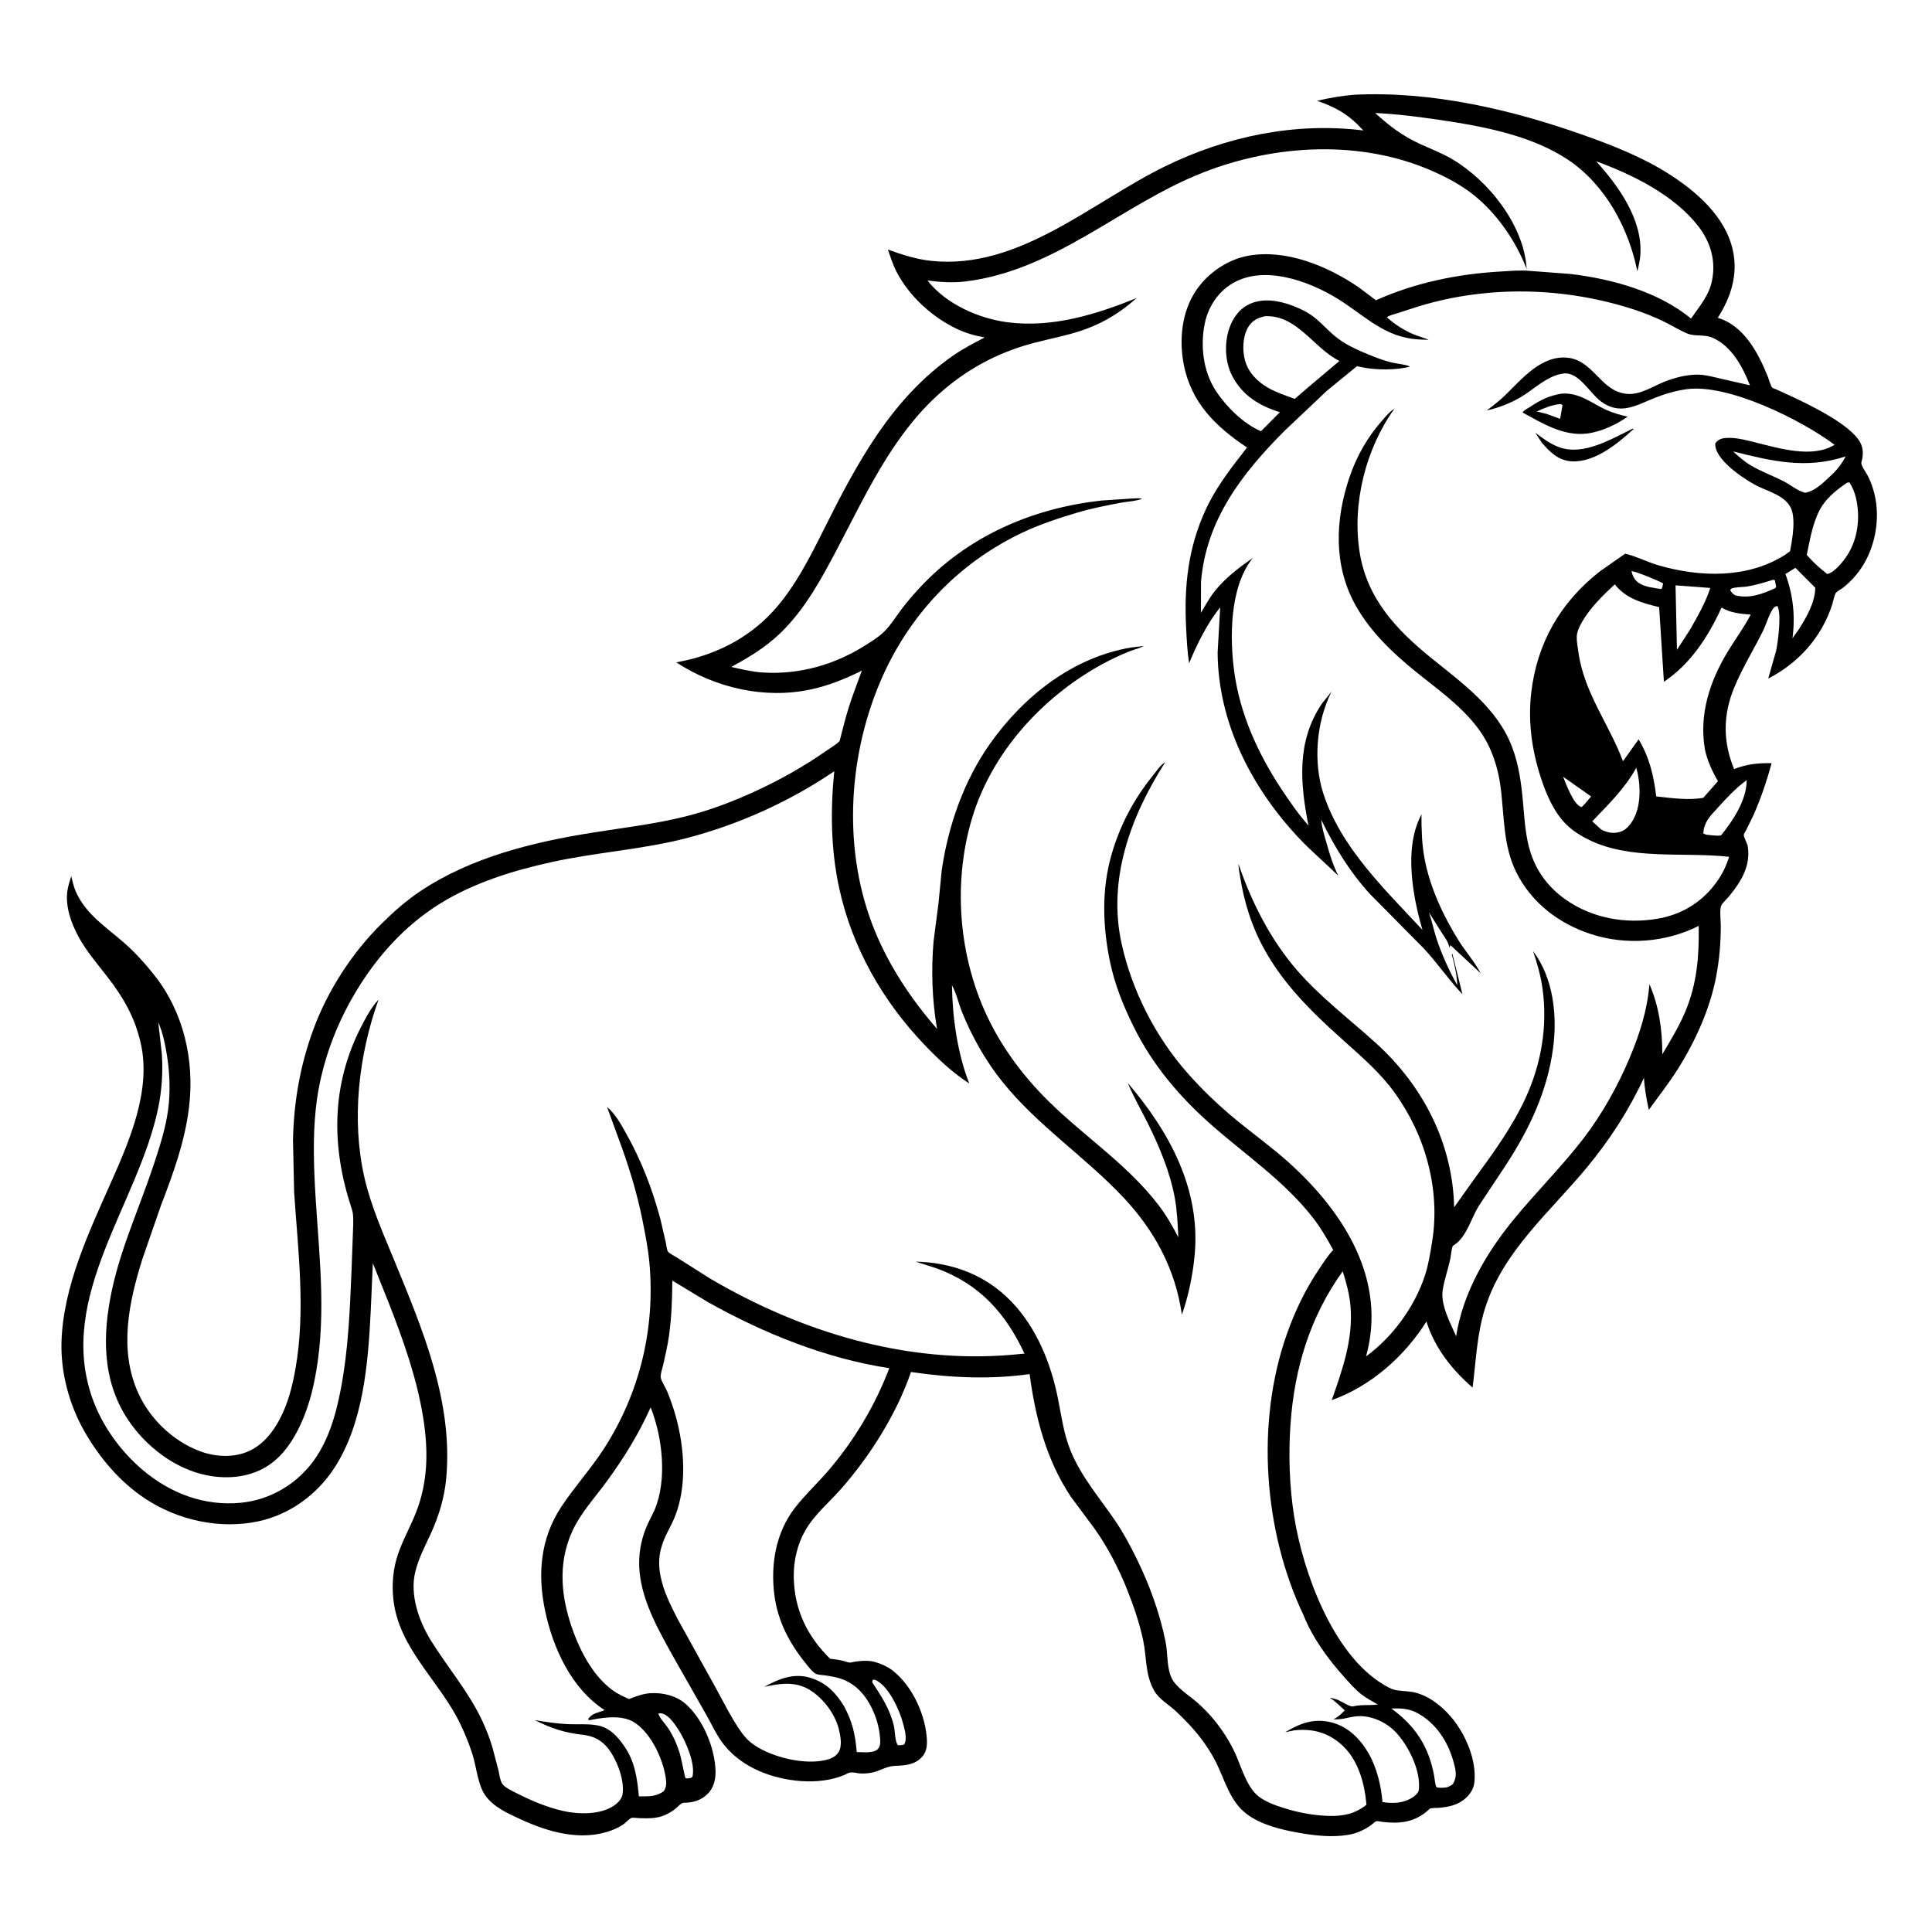 <svg version="1.1" xmlns="http://www.w3.org/2000/svg" style="display: block;" viewBox="0 0 2048 2048" width="1024" height="1024">
<path transform="translate(0,0)" fill="rgb(255,255,255)" d="M -0 -0 L 2048 0 L 2048 2048 L -0 2048 L -0 -0 z"/>
<path transform="translate(0,0)" fill="rgb(0,0,0)" d="M 1435.71 100.428 C 1517.73 96.379 1602.4 116.143 1679.19 143.405 C 1709.72 154.241 1740.9 166.545 1768.36 183.951 C 1798.27 202.913 1829.12 229.52 1836.98 265.681 C 1842.56 291.309 1834.66 315.505 1820.9 336.882 C 1848.76 345.24 1863.94 374.239 1874.05 399.481 C 1874.84 401.453 1877.21 409.648 1878.5 410.758 C 1879.46 411.589 1882.48 412.567 1883.75 413.145 L 1899 420.147 C 1918.46 429.258 1961.92 450.11 1971.94 469.098 C 1975.49 475.809 1975.19 483.064 1973.14 490.109 C 1972.31 492.953 1978.28 501.216 1979.74 504.032 C 1996.82 536.965 1991.11 581.178 1967.53 609.5 C 1963.55 614.286 1959.1 618.748 1954.21 622.612 C 1951.84 624.485 1948.6 626.027 1946.45 628.019 C 1944.68 629.665 1943.27 637.482 1942.5 639.951 C 1931.48 675.037 1906.77 702.633 1874.38 719.347 L 1882.8 689.677 C 1884.84 680.185 1888.74 649.517 1884 642.263 C 1881.85 643.147 1880.71 643.421 1879.35 645.422 C 1874.97 651.87 1872.42 661.607 1868.84 668.81 C 1858.86 688.892 1846.67 708.541 1838.16 729.291 C 1826.33 758.133 1826.35 786.594 1838.2 815.213 C 1852.11 809.955 1863.19 808.756 1877.98 808.985 C 1872.81 828.066 1866.56 846.425 1858.57 864.511 L 1850.92 880.112 C 1850.41 881.101 1848.48 884.055 1848.48 884.822 C 1848.52 888.137 1852.26 893.74 1852.8 897.633 C 1855.65 918.097 1845.88 934.104 1833.52 949.351 C 1830.96 952.51 1826.63 956.308 1824.72 959.733 C 1822.6 963.504 1824.11 976.511 1824.11 981.318 C 1824.11 1000.01 1822.52 1018.12 1818.94 1036.5 C 1812.33 1070.46 1796.41 1105.22 1777.88 1134.31 C 1768.6 1148.88 1757.88 1162.47 1747.83 1176.51 C 1745.34 1165.17 1743.32 1154.12 1742.66 1142.51 C 1726.62 1177.2 1706.37 1208.3 1682.02 1237.74 C 1643.06 1284.85 1593.51 1326.1 1574.38 1386.28 C 1565.52 1414.14 1564.69 1442.23 1561 1470.91 C 1539.03 1451.82 1520.89 1428.91 1512.08 1400.83 C 1488.85 1437.84 1453.09 1469.45 1411.7 1484.2 C 1423.02 1451.9 1434.59 1419.44 1431.59 1384.66 C 1430.49 1371.81 1427.17 1359.85 1423.34 1347.6 C 1388.56 1395.92 1372.11 1450.77 1367.98 1509.74 C 1365.72 1541.94 1366.82 1575.96 1371.92 1607.88 C 1381.3 1666.65 1412.69 1753.07 1465.87 1785.26 C 1469.51 1787.47 1474.08 1790.26 1478.23 1791.26 C 1484.22 1792.71 1490.76 1792.47 1496.85 1793.51 C 1512.73 1796.23 1527.61 1807.68 1537.87 1819.65 C 1553.33 1837.67 1565.55 1865.61 1562.88 1889.61 C 1562.22 1895.58 1558.84 1901.25 1554.56 1905.32 C 1546 1913.46 1536.27 1915.31 1525 1916.4 C 1522.51 1916.64 1518.62 1916.33 1516.32 1917 C 1515.52 1917.23 1513.21 1919.54 1512.5 1920.14 C 1498.46 1931.82 1483.73 1933.31 1466.24 1931.38 C 1464.81 1931.23 1460.1 1930.2 1458.95 1930.55 C 1457.65 1930.95 1454.6 1933.79 1453.33 1934.7 C 1445.87 1940.03 1438.15 1943.52 1429.05 1945.03 C 1411.91 1947.87 1393.6 1945.85 1376.63 1942.82 C 1357.8 1939.47 1337.06 1934.53 1321.5 1922.89 C 1303.79 1909.65 1298.48 1887.1 1289.1 1868.21 C 1284.61 1859.15 1278.91 1850.56 1272.82 1842.5 C 1265.23 1832.45 1256.27 1823.22 1247.14 1814.55 C 1239.34 1807.14 1228.54 1801.34 1223.27 1791.81 C 1213.71 1774.56 1215.69 1757.02 1211.76 1738.59 C 1207.85 1720.26 1201.67 1702.22 1194.73 1684.83 C 1185.82 1662.51 1174.28 1640.24 1160.39 1620.6 L 1135.34 1586.89 C 1109.27 1548.02 1097.49 1502.49 1091.44 1456.59 C 1049.74 1462.47 1007.23 1460.53 965.687 1454.38 C 950.451 1498.79 922.225 1543.63 891 1578.93 C 878.512 1593.04 863.272 1605.64 853.796 1622.09 C 845.15 1637.1 841.149 1654.58 841.416 1671.85 C 841.947 1706.14 855.666 1734.57 879.961 1758.35 C 885.494 1758.98 891.808 1759.73 897.095 1761.49 C 899.381 1762.25 900.358 1762.7 902.792 1762.15 C 909.719 1760.57 919.91 1759.73 926.855 1761.61 L 928 1761.95 C 934.223 1763.74 940.683 1766.59 945.851 1770.55 C 965.837 1785.87 979.515 1814.48 982.15 1839.24 C 982.985 1847.1 983.296 1855.71 977.735 1862.03 C 969.933 1870.9 959.449 1871.53 948.5 1871.9 C 939.288 1872.22 932.003 1877.88 922.807 1879.32 C 918.896 1879.94 914.622 1880.25 910.683 1879.81 C 907.894 1879.5 904.33 1878.56 901.564 1878.91 C 898.954 1879.24 896.908 1880.81 894.534 1881.78 C 867.401 1892.9 831.052 1888.82 804.663 1877.32 C 790.8 1871.28 778.051 1862.38 768.356 1850.67 C 759.948 1840.51 754.549 1827.85 747.966 1816.48 L 712.44 1754 C 703.348 1737.54 694.102 1721.05 687.3 1703.48 C 676.369 1675.22 673.378 1648.45 684.76 1619.78 C 687.361 1613.23 691.01 1607.16 693.795 1600.69 C 707.418 1569.07 702.293 1523.15 689.714 1491.91 C 676.9 1520.43 661.178 1545.83 642.704 1571.02 C 630.538 1587.6 615.363 1604.15 606.763 1622.9 C 590.43 1658.5 594.963 1695.58 608.371 1731.31 C 616.68 1753.45 629.867 1777.45 649.32 1791.67 C 654.686 1795.59 660.738 1798.31 666.756 1801.06 C 674.081 1798.26 681.584 1795.33 689.5 1794.85 C 702.755 1794.05 717.143 1797.55 727.189 1806.55 C 745.274 1822.75 757.329 1851.94 758.461 1875.99 C 758.88 1884.89 757.102 1894.2 750.83 1900.87 C 743.709 1908.44 734.803 1910.92 724.739 1911.05 C 721.822 1911.09 718.373 1915.49 715.931 1917.4 C 712.2 1920.32 708.175 1922.72 703.784 1924.5 C 695.301 1927.93 686.276 1927.56 677.309 1927.31 C 675.387 1927.26 670.968 1926.56 669.401 1927.05 C 667.468 1927.65 663.189 1932.17 661.238 1933.55 C 657.197 1936.43 652.866 1938.53 648.236 1940.26 C 616.318 1952.18 581.17 1942.14 551.548 1928.39 C 538.31 1922.25 523.304 1915.62 514.568 1903.43 C 506.479 1892.14 505.077 1873.26 500.935 1860 C 497.471 1848.92 493.035 1838.17 488.049 1827.69 C 466.456 1782.3 422.496 1747.62 416.95 1695.08 C 415.283 1679.29 416.59 1663.49 421.61 1648.36 C 426.726 1632.94 434.99 1618.46 440.954 1603.32 C 453.896 1570.47 454.097 1537.16 448.573 1502.7 C 441.83 1460.64 427.508 1420.68 412.085 1381.14 L 395.245 1339.08 L 392.961 1390.23 C 390.206 1445.13 385.229 1508.35 354.724 1555.63 C 336.34 1584.13 307.285 1605.54 273.982 1612.64 C 233.222 1621.34 189.053 1611.66 154.4 1588.94 C 127.132 1571.06 105.108 1544.9 89.141 1516.71 C 73.385 1488.89 64.338 1455.14 65.18 1423.11 C 66.732 1364.07 94.266 1306.05 117.914 1252.84 C 137.384 1209.03 159.989 1156.44 149.529 1107.46 C 143.473 1079.09 130.966 1057.54 113.321 1034.83 C 102.723 1021.19 91.333 1007.99 83.085 992.714 C 75.558 978.779 69.387 961.572 71.279 945.5 C 71.945 939.845 73.85 934.246 75.512 928.808 C 76.853 934.129 78.107 940.043 80.33 945.056 C 91.066 969.267 111.894 982.246 131.075 998.972 C 142.803 1009.2 153.583 1021.12 163.255 1033.26 C 194.693 1072.72 206.393 1123.93 200.39 1173.62 C 195.944 1210.41 183.808 1243.37 170.646 1277.76 L 151.207 1333.82 C 136.634 1379.89 125.669 1430.71 146.58 1476.78 C 159.089 1504.33 183.741 1527.94 212.225 1538.44 C 228.779 1544.54 248.635 1545.56 264.804 1537.78 C 279.158 1530.88 289.216 1518.24 296.488 1504.43 C 305.44 1487.43 309.858 1469.78 313.201 1450.96 C 324.145 1389.36 315.911 1325.63 311.792 1263.76 L 310.583 1208.33 C 311.489 1167.55 318.256 1128.87 332.443 1090.53 C 347.532 1049.76 373.188 1010.21 403.981 979.636 C 416.894 966.816 430.725 954.541 445.898 944.452 C 500.089 908.418 565.507 892.592 628.984 882.494 C 662.12 877.223 695.648 873.352 728.232 865.05 C 753.029 858.732 776.74 849.701 799.982 839.048 C 826.711 826.797 852.082 812.566 876.168 795.686 C 880.394 792.724 886.505 789.31 889.889 785.612 C 890.2 785.272 890.742 782.725 890.874 782.256 L 895.413 764.774 C 900.254 746.25 906.973 728.792 913.615 710.871 C 896.782 719.364 878.198 726.832 859.736 730.796 C 810.542 741.36 758.47 729.291 716.828 702.115 C 756.344 695.1 792.448 677.618 819.706 647.716 C 842.683 622.51 858.807 590.249 873.987 559.877 C 908.505 490.816 945.261 422.232 1010.35 376.909 C 1021.03 369.47 1032.33 363.749 1043.81 357.677 C 1033.61 355.96 1023.44 353.018 1014.09 348.543 C 987.919 336.007 963.819 314.008 950.39 288.149 C 946.515 280.687 943.95 272.449 941.175 264.535 C 955.884 269.908 971.404 274.864 987.052 276.528 C 1079.76 286.385 1156.81 214.621 1234.94 176.369 C 1300.13 144.459 1372.75 129.365 1445.16 138.275 C 1430.37 121.948 1416.73 113.886 1396.18 106.864 C 1409.51 103.713 1422.02 101.521 1435.71 100.428 z"/>
<path transform="translate(0,0)" fill="rgb(255,255,255)" d="M 1729.44 605.5 C 1733.74 605.511 1758.3 615.591 1763.01 618.5 L 1761.86 623.5 L 1760.68 624.39 C 1753.28 623.243 1743.4 622.197 1737.18 617.961 C 1732.73 614.921 1730.61 610.601 1729.44 605.5 z"/>
<path transform="translate(0,0)" fill="rgb(255,255,255)" d="M 1656.95 823.368 L 1686.63 844.284 L 1680.78 851.281 L 1676.7 855.5 L 1675.79 855.308 C 1667.72 852.295 1659.97 830.758 1656.95 823.368 z"/>
<path transform="translate(0,0)" fill="rgb(255,255,255)" d="M 1879.75 614.5 L 1881.44 615.119 L 1882.79 622 L 1881.76 623.5 C 1867.81 629.75 1854.81 634.84 1839.28 631.076 C 1836.63 629.338 1835.63 628.244 1834.05 625.5 C 1834.53 624.961 1834.85 624.206 1835.5 623.884 C 1838.54 622.378 1847.64 622.364 1851.27 621.812 C 1861.03 620.326 1870.36 617.463 1879.75 614.5 z"/>
<path transform="translate(0,0)" fill="rgb(255,255,255)" d="M 697.812 1816.5 C 699.093 1816.2 700.279 1816.03 701.599 1816.32 C 709.229 1818 716.412 1829.04 720.252 1835.32 C 727.392 1847.01 737.326 1869.85 734.016 1883.5 L 732.643 1884.58 C 730.775 1884.92 728.574 1885.59 726.744 1884.91 C 725.913 1884.6 722.851 1865.78 720.206 1857.49 C 717.237 1848.17 713.227 1839.23 707.719 1831.13 C 704.491 1826.37 699.702 1821.95 697.812 1816.5 z"/>
<path transform="translate(0,0)" fill="rgb(255,255,255)" d="M 925.276 1780.5 C 927.142 1780.52 928.119 1780.81 929.778 1781.76 C 942.742 1789.24 953.467 1812.58 957.177 1826.55 C 958.89 1832.99 962 1843.12 958.5 1849.11 C 956.432 1850.14 954.279 1849.95 952 1850.05 C 948.778 1847.48 948.708 1834.64 947.679 1830.13 C 943.488 1811.75 934.557 1798.6 924.5 1783.09 L 925.276 1780.5 z"/>
<path transform="translate(0,0)" fill="rgb(255,255,255)" d="M 1851.59 826.895 C 1851.56 848.159 1837.25 869.554 1824.36 885.564 C 1819.41 886.341 1813.51 885.217 1808.5 884.814 L 1805.56 883.5 L 1805.93 880 C 1807.62 869.67 1814.13 863.847 1820.78 856.403 C 1830.37 845.68 1839.99 835.486 1851.59 826.895 z"/>
<path transform="translate(0,0)" fill="rgb(255,255,255)" d="M 1903.19 601.928 L 1924.27 623.072 C 1923.94 638.868 1915.09 653.978 1906.93 666.949 L 1900.11 676.617 C 1903.17 652.848 1900.84 630.901 1892.65 608.469 L 1903.19 601.928 z"/>
<path transform="translate(0,0)" fill="rgb(255,255,255)" d="M 1776.13 620.499 L 1812.96 623.264 C 1807.95 638.97 1799.51 653.279 1791.44 667.558 L 1777.64 688.793 L 1776.13 620.499 z"/>
<path transform="translate(0,0)" fill="rgb(255,255,255)" d="M 1734.49 813.899 C 1739.18 830.107 1739.93 852.19 1732.04 867.42 C 1728.89 873.5 1724.2 879.798 1717.3 881.813 C 1709.9 883.974 1703.72 882.711 1697.09 879.131 L 1687.84 870.644 C 1704.9 852.852 1722.53 835.695 1734.49 813.899 z"/>
<path transform="translate(0,0)" fill="rgb(255,255,255)" d="M 1474.87 1811.09 C 1485.89 1810.78 1494.41 1811.06 1504.25 1816.87 C 1524.89 1829.05 1536.93 1850.04 1542.17 1872.94 C 1543.72 1879.72 1543.78 1885.4 1539.94 1891.38 C 1537.97 1892.76 1535.39 1894.34 1533 1894.77 C 1531.21 1895.09 1523.88 1895.57 1522.67 1894.34 C 1521.4 1893.04 1520.71 1884.88 1520.34 1882.85 C 1514.65 1851.46 1500.44 1829.71 1474.87 1811.09 z"/>
<path transform="translate(0,0)" fill="rgb(255,255,255)" d="M 1837.21 478.532 C 1878.45 488.911 1914.74 497.6 1956.47 483.795 C 1952.82 490.872 1948.87 496.245 1943.28 501.818 C 1934.76 509.521 1925.19 520.447 1913.5 522.365 C 1905.53 520.314 1898.54 514.312 1891.28 510.5 C 1879.42 504.278 1866.83 499.987 1855.3 492.971 C 1848.63 488.913 1842.95 483.779 1837.21 478.532 z"/>
<path transform="translate(0,0)" fill="rgb(255,255,255)" d="M 1958.35 511.5 L 1960.56 511.414 C 1963.89 516.704 1966.11 522.208 1967.5 528.284 C 1972.1 548.368 1969.51 571.038 1958.22 588.5 C 1953.94 595.111 1944.81 606.862 1936.91 608.5 L 1931.02 603.684 C 1925.22 598.926 1920.26 593.871 1915.27 588.274 L 1915.91 584.856 C 1919.16 568.943 1922.78 549.106 1932.01 535.489 C 1938.43 526.03 1948.85 517.723 1958.35 511.5 z"/>
<path transform="translate(0,0)" fill="rgb(255,255,255)" d="M 1340.66 335.232 C 1375 333.46 1392.3 369.059 1419.84 382.618 L 1386.47 410.784 L 1372.44 422.842 C 1362.92 419.289 1353.18 416.173 1344.31 411.126 C 1332.93 404.655 1323.21 394.882 1319.74 382 C 1316.81 371.159 1317.28 356.571 1323.15 346.773 C 1327.45 339.607 1332.93 337.195 1340.66 335.232 z"/>
<path transform="translate(0,0)" fill="rgb(255,255,255)" d="M 1711.74 619.463 C 1723.58 634.504 1740.79 639.27 1758.76 643.583 L 1763.81 722.724 C 1792.07 703.778 1811.04 674.599 1824.91 644.084 C 1834.86 649.821 1844.63 650.635 1855.83 651.501 C 1848.88 664.924 1839.77 677.142 1831.92 690.033 C 1812.32 722.205 1800.88 757.078 1807.32 794.792 C 1810.08 806.923 1814.89 817.335 1821.09 828.076 L 1805.6 845.687 C 1789.63 848.624 1771.77 845.89 1755.69 844.265 C 1753.04 822.404 1748.44 802.815 1736.98 783.703 L 1720.44 806.945 C 1705.88 767.871 1679.26 734.465 1673.32 692.032 C 1672.55 686.552 1671.29 680.66 1671.42 675.127 C 1671.55 669.826 1674.27 664.093 1676.88 659.54 C 1685.58 644.361 1698.93 631.191 1711.74 619.463 z"/>
<path transform="translate(0,0)" fill="rgb(255,255,255)" d="M 712.682 1357.47 L 750.775 1380.5 C 810.205 1413.66 875.194 1439.99 942.691 1450.34 C 927.819 1489.55 905.478 1526.96 878.187 1558.77 C 866.774 1572.07 853.687 1584.23 842.914 1598.02 C 822.373 1624.32 816.721 1658.14 820.851 1690.62 C 824.377 1718.36 836.7 1741.77 854.163 1763.33 C 856.675 1766.43 861.492 1772.91 865.069 1774.41 C 867.789 1775.55 871.95 1775.58 874.956 1776.01 C 886.978 1777.74 896.76 1779.97 906.521 1787.74 C 921.285 1799.5 930.768 1821.24 932.63 1839.66 C 933.093 1844.24 934.033 1850.59 930.5 1854.14 C 925.826 1858.83 914.448 1857.28 908.163 1857.24 C 906.618 1838.6 903.754 1825.58 894.885 1808.93 C 885.816 1794.07 875.824 1783.69 858.735 1778.47 C 841.38 1773.16 825.237 1779.83 810.161 1788.1 C 826.366 1784.59 842.728 1782.03 857.841 1791.08 C 872.271 1799.71 884.994 1816.4 889.137 1832.74 C 890.949 1839.89 893.066 1850.77 888.881 1857.38 C 885.789 1862.26 880.81 1864.38 875.402 1865.67 C 852.626 1871.09 819.056 1862.94 799.798 1850.02 C 794.78 1846.66 790.297 1842.29 786.739 1837.42 C 775.35 1821.81 766.386 1802.86 756.913 1785.94 L 717.933 1715.52 C 710.695 1701.18 703.236 1686.66 700.197 1670.75 L 699.878 1669 C 698.324 1660.73 698.301 1650.92 700.389 1642.76 L 700.867 1641 C 704.201 1628.35 711.072 1618.86 715.718 1606.98 C 728.203 1575.07 725.575 1535.15 716.694 1502.66 C 714.145 1493.33 711.026 1484.2 707.376 1475.24 C 705.816 1471.42 700.723 1463.67 700.372 1460.03 C 700.021 1456.37 702.327 1449.92 703.145 1446.26 C 705.364 1436.3 707.683 1426.34 709.119 1416.23 C 711.906 1396.62 712.544 1377.23 712.682 1357.47 z"/>
<path transform="translate(0,0)" fill="rgb(255,255,255)" d="M 1457.76 119.799 C 1480.39 120.815 1502.62 123.685 1525 126.96 C 1571.04 133.697 1622.86 143.168 1662.11 169.313 C 1701.62 195.632 1726.49 241.857 1735.65 287.578 C 1737.07 281.822 1738.5 275.727 1738.87 269.802 C 1741.2 232.553 1715.7 197.11 1692.02 170.986 C 1730.66 185.058 1774.68 206.731 1800.44 240.032 C 1812.29 255.345 1818.33 273.84 1815.51 293.248 L 1815.23 295 C 1812.63 312.338 1802.11 323.688 1792.6 337.694 C 1757.74 309.073 1708.92 295.713 1664.72 290.415 L 1622.09 287.192 C 1611.81 286.127 1600.72 287.247 1590.4 287.842 C 1544.94 290.463 1500.28 299.633 1458.52 318.283 L 1440.23 304.5 C 1407.51 282.129 1363.01 263.551 1322.61 271.217 C 1300.86 275.345 1280.37 289.517 1267.99 307.753 C 1252.66 330.327 1249.72 360.049 1254.84 386.406 C 1262.72 427.003 1288.72 452.248 1321.92 474.358 L 1306.29 494.593 C 1295.81 508.866 1286.03 523.257 1278.5 539.355 C 1259.33 580.338 1255.02 621.646 1257.37 666.121 C 1258.02 678.454 1258.61 690.855 1260.47 703.074 C 1268.67 683.318 1279.78 660.418 1293.45 643.902 L 1290.73 691.736 C 1291.28 765.953 1326.36 834.302 1376.23 887.676 C 1389.61 901.996 1404.71 914.581 1418.67 928.323 C 1412.93 916.995 1409.49 905.302 1406.02 893.128 C 1403.81 885.394 1401.13 877.114 1400.57 869.066 C 1414.74 897.836 1430.56 923.937 1452.26 947.743 L 1509.34 1005.46 C 1523.8 1020.99 1535.75 1038.68 1550.26 1053.97 L 1539.6 1011.13 L 1538.9 1011.5 C 1541.84 1022.55 1544.3 1032.82 1544.74 1044.31 C 1536.2 1029.26 1528.1 1011.26 1522.73 994.836 C 1519.72 985.644 1517.96 976.257 1514.71 967.09 L 1528.37 988.8 C 1531.25 993.297 1534.69 997.649 1536.01 1002.88 L 1536.4 1004.5 L 1536.84 1003.5 L 1537.5 1001.85 L 1569.56 1031.71 C 1563.33 1019.69 1553.41 1008.56 1546.19 996.965 C 1529.79 970.642 1515.92 940.967 1510.12 910.318 C 1507.13 894.511 1506.8 879.184 1506.8 863.165 C 1503.16 870.375 1500.68 877.129 1498.89 885 C 1491.8 916.255 1498.96 955.456 1507.85 985.704 C 1467.99 942.825 1421.52 898.616 1402.89 841.508 C 1391.77 807.401 1395.43 764.991 1411.49 733.142 L 1401.52 745.543 C 1374.28 785.602 1378.08 830.15 1387.07 875.203 C 1376.22 862.871 1366.62 849.052 1357.63 835.352 C 1333.23 798.203 1314.46 756.733 1308.39 712.391 C 1303.41 676.032 1303.56 623.425 1326.89 592.923 L 1327.97 591.531 C 1313.11 601.821 1298.76 612.664 1287.46 626.949 C 1281.91 633.957 1277.62 641.945 1273.02 649.589 L 1273.11 617 C 1278.39 551.276 1316.63 501.795 1361.53 456.831 L 1406.43 414.325 L 1438.47 388.174 L 1444.5 389.445 C 1458.83 392.364 1480.48 392.482 1494.5 388.646 C 1492.85 386.806 1478.6 385.146 1475.26 384.289 C 1468.69 382.605 1462.3 380.446 1456 377.932 C 1442.97 372.732 1429.5 367.217 1418.18 358.767 C 1409.53 352.311 1402.43 343.833 1394.02 337.055 C 1386.91 331.33 1379.27 327.535 1370.8 324.257 C 1356.41 318.687 1338.82 315.505 1324.3 322.434 C 1313.57 327.554 1306.69 337.328 1302.98 348.375 C 1297.78 363.848 1298.5 383.458 1305.96 398 C 1316.88 419.255 1334.61 429.978 1356.72 436.976 L 1336.71 457.117 C 1318.09 449.299 1299.64 430.846 1288.8 414.239 C 1275.26 393.495 1272.2 366.271 1277.22 342.389 C 1280.69 325.88 1290.48 310.539 1304.83 301.405 C 1338.72 279.842 1387.33 297.753 1418.21 316.835 C 1441.55 331.259 1462.09 351.754 1489.66 357.804 L 1491.5 358.192 C 1499.2 359.887 1506.62 360.042 1514.48 360.209 C 1509.16 357.869 1503.49 356.517 1498.12 354.261 C 1488.21 350.094 1478.12 343.569 1470.18 336.355 L 1471.41 335.469 C 1474.27 333.877 1478.37 333.024 1481.52 331.96 L 1504.68 324.473 C 1577.62 302.52 1656.5 304.311 1729 327.099 C 1741.69 331.089 1753.44 335.764 1765.34 341.641 C 1773.12 345.479 1780.84 350.394 1788.84 353.642 C 1797 356.952 1806.55 354.117 1815.53 358.083 C 1835.64 366.962 1847.38 388.938 1854.99 408.431 L 1824.57 401.52 C 1816.09 399.603 1807.74 397.099 1798.96 397.129 C 1787.75 397.166 1775.78 400.228 1765.39 404.243 C 1752.37 409.27 1737.89 419.461 1723.51 417.383 L 1722 417.138 C 1696.54 413.181 1688.68 382.34 1662.24 379.262 C 1634.18 375.995 1613.17 401.823 1595.42 419.078 C 1589.36 424.967 1582.68 430.065 1575.95 435.148 C 1588.74 432.181 1600.46 427.759 1611.84 421.109 C 1626.4 412.598 1639.74 398.311 1657.16 395.968 C 1673.6 393.755 1685.03 416.703 1697.09 425.565 C 1717.72 440.726 1734.52 429.559 1754.83 421.5 C 1765.14 417.408 1776.02 414.323 1787 412.686 C 1831.36 406.073 1908.96 444.881 1944.76 471.452 C 1921.32 486.167 1885.66 475.106 1861.35 469.133 C 1850.96 466.58 1839.04 463.162 1828.26 464.404 C 1823.66 464.935 1821 466.416 1818.27 470 C 1816.99 486.501 1847.15 506.635 1859.87 513.649 C 1872.14 520.417 1888.97 523.77 1897.07 536.009 C 1904.48 547.203 1899.97 571.652 1897.5 584.343 L 1891.61 588.58 C 1851.64 613.445 1802.21 611.9 1758.51 599.392 C 1746.47 595.943 1734.84 589.721 1722.75 586.911 L 1695.47 606.023 C 1653.97 638.703 1629.19 681.846 1623.15 734.413 C 1619.44 766.762 1624.28 798.349 1634.92 829 C 1639.62 842.531 1645.88 856.76 1654.94 868 C 1662.78 877.726 1672.42 884.307 1683.52 889.858 C 1728.43 912.328 1784.5 902.829 1832.99 908.253 C 1829.93 917.705 1826.1 925.839 1820.39 934.001 C 1805.14 955.798 1783.36 969.336 1757.3 973.844 C 1723.31 979.724 1687.53 973.401 1659.17 953.254 C 1641.91 940.992 1629.23 924.549 1622.65 904.342 C 1616.95 886.855 1616.08 868.501 1614.43 850.321 C 1612.65 830.57 1610.1 811.183 1603.13 792.504 C 1587.58 750.857 1550.76 724.664 1517.5 697.775 C 1480.31 667.71 1449.18 634.664 1441.32 585.677 C 1433.01 533.855 1447.75 475.462 1478.18 433.217 C 1473.69 435.8 1469.64 440.71 1466.22 444.534 C 1450.02 462.609 1438.15 483.189 1430.4 506.185 C 1415.28 551.042 1413.36 599.415 1437.01 641.75 C 1452.57 669.598 1476.35 692.265 1500.92 712.112 C 1527.38 733.488 1558.49 754.806 1575.32 785.274 C 1583.14 799.419 1588.09 815.984 1590.36 831.963 C 1594.83 863.463 1592.79 895.838 1607.55 925.099 C 1623.81 957.359 1652.7 979.195 1686.6 990.21 C 1723.84 1002.32 1765.93 999.077 1800.7 981.477 C 1801.17 1013.38 1799.06 1042.37 1786.55 1072.22 C 1779.91 1088.05 1770.85 1102.85 1762.12 1117.6 C 1762.19 1092.25 1758.68 1066.58 1748.44 1043.28 C 1746.36 1070.3 1738.14 1096.05 1727.7 1120.91 C 1715.14 1150.82 1698.6 1180.57 1678.87 1206.4 C 1655.31 1237.22 1627.59 1264.25 1603.24 1294.33 C 1574.65 1329.63 1550.63 1371.12 1543.55 1416.5 C 1537.43 1402.19 1526.89 1383.56 1529.35 1367.43 C 1531.1 1356.02 1535.35 1344.72 1537.58 1333.28 C 1537.97 1331.32 1538.96 1322.22 1540.04 1320.89 C 1540.55 1320.26 1542.42 1319.14 1543.16 1318.58 C 1554.79 1309.74 1559.81 1291.22 1567.32 1278.71 L 1596.35 1234.93 C 1621.31 1196.55 1640.08 1157.17 1646.29 1111.42 C 1650.97 1076.92 1646.78 1036.78 1625.1 1008.18 C 1629.43 1021.1 1633.17 1034.05 1635.08 1047.59 C 1640.74 1087.73 1633.81 1128.27 1616.69 1164.97 C 1602.79 1194.8 1583.49 1221.4 1564.18 1247.86 L 1541.47 1279.74 C 1539.91 1211.85 1508.47 1151.01 1458.59 1105.75 C 1430.37 1080.15 1399.47 1056.99 1374.5 1028.03 C 1346.46 995.499 1326.65 956.2 1312.81 915.727 C 1312.81 920.286 1313.94 925.113 1314.64 929.623 C 1316.75 943.123 1319.75 956.002 1324.01 969 C 1342.94 1026.83 1382.32 1065.67 1426.45 1105 C 1444.9 1121.44 1463.49 1137.79 1478.08 1157.9 C 1510.81 1202.98 1527.12 1260.84 1518.1 1316.31 C 1516.14 1328.31 1514.29 1340.46 1510.5 1352.04 C 1499.68 1385.14 1476.19 1417.43 1448.08 1437.79 C 1470.53 1357.08 1424.71 1285.19 1366.74 1232.81 C 1348.55 1216.37 1328.55 1202.09 1309.65 1186.49 C 1291.56 1171.56 1274.22 1154.97 1258.71 1137.38 C 1224.79 1098.93 1199.9 1050.17 1188.9 1000.08 C 1173.92 931.85 1198.61 865.208 1235.06 808.166 L 1234.18 808.625 C 1229.8 811.441 1225.54 817.859 1222.26 821.92 C 1201.88 847.147 1187.3 874.584 1178.29 905.829 C 1167.65 942.697 1168.85 981.291 1176.44 1018.56 C 1181.39 1042.88 1190.55 1065.76 1201.51 1087.96 C 1221.74 1128.93 1250.11 1162.46 1284.23 1192.49 C 1320.79 1224.66 1361.48 1252 1391.73 1290.83 C 1400.1 1301.57 1406.69 1313.11 1413.28 1324.97 C 1407.55 1330.96 1402.83 1338.48 1398.2 1345.38 C 1383.7 1366.98 1372.81 1389.56 1364.15 1414.1 C 1330.99 1507.97 1339.32 1623.05 1381.92 1712.5 C 1391.44 1736.19 1407.7 1758.6 1424.63 1777.41 C 1430.43 1783.85 1436.32 1790.77 1443.17 1796.1 C 1448.48 1800.23 1454.68 1803.48 1460.52 1806.81 C 1451.67 1808.15 1443.4 1806.62 1434.34 1808.82 C 1430.96 1809.64 1422.35 1803.7 1418.5 1802.07 C 1415.68 1800.88 1412.62 1800.17 1409.63 1799.55 C 1415.38 1803.44 1420.39 1808.4 1425.5 1813.07 C 1422.02 1816.58 1418.95 1819.83 1414.41 1822.02 L 1413.5 1822.43 C 1423.75 1823.49 1432.06 1818.95 1442.03 1819.17 C 1456.67 1819.49 1470.93 1826.6 1480.63 1837.37 C 1493.61 1851.75 1506.35 1877.59 1503.99 1897.5 C 1503.64 1900.44 1500.31 1903.31 1498 1904.9 C 1488.17 1911.63 1476.95 1912 1465.51 1910.27 C 1464.03 1893.02 1459.65 1874.3 1451.04 1859.13 C 1442.37 1843.85 1429.43 1830.55 1411.96 1825.96 C 1393.07 1821 1378.39 1826.59 1362.35 1836.26 L 1372 1834.23 C 1390.09 1832.3 1405.77 1835.92 1419.95 1847.55 C 1439.33 1863.43 1446.45 1889.26 1448.46 1913.14 C 1436.6 1922.69 1423.87 1925.34 1409 1924.95 C 1392.8 1924.53 1376.39 1921.47 1360.97 1916.61 C 1351.28 1913.55 1339.29 1909.34 1331.81 1902.21 C 1320.05 1891 1315.01 1869.85 1307.81 1855.35 C 1302.34 1844.33 1295.58 1833.84 1287.87 1824.25 C 1282.36 1817.39 1276.04 1810.84 1269.46 1805.01 C 1260.92 1797.46 1246.61 1789.02 1241.79 1778.44 C 1236.64 1767.14 1238.03 1752.58 1235.57 1740.39 C 1229.46 1709.98 1218.42 1679.69 1204.74 1651.92 C 1198.04 1638.3 1190.91 1624.95 1182.38 1612.38 C 1165.52 1587.55 1145.69 1565.04 1134.48 1536.84 C 1127.4 1519.04 1125.09 1500.49 1121.34 1481.85 C 1113.85 1444.64 1098.64 1407.23 1071.98 1379.6 C 1044.68 1351.32 1009.46 1338.31 970.669 1337.39 L 992.789 1344.46 C 1038.22 1361.1 1065.93 1391.84 1086.01 1434.87 L 1072.87 1436.11 C 960.3 1445.85 849.456 1412.07 752.96 1355.46 L 717.644 1333.1 C 715.348 1331.6 709.763 1328.88 708.175 1326.89 C 706.881 1325.26 706.367 1319.84 705.903 1317.62 L 700.086 1292.5 C 691.62 1260.68 679.841 1230.09 663.67 1201.39 C 658.026 1191.37 652.391 1180.9 643.48 1173.41 L 659.91 1218.42 C 668.388 1242.46 675.71 1267 680.751 1292 C 683.925 1307.74 687.067 1323.49 688.477 1339.5 C 694.573 1408.7 678.03 1476.84 640.446 1535.29 C 626.521 1556.94 608.995 1576 594.878 1597.48 C 572.841 1631 569.683 1668.39 577.751 1707.06 C 586.099 1747.07 605.67 1789.91 640.871 1812.79 C 633.896 1815.96 628.529 1815.28 623.5 1822.09 L 624.415 1823.54 L 628.133 1822.83 C 642.351 1820.19 661.037 1817.87 673.481 1826.5 C 690.411 1838.25 702.253 1863.55 705.555 1883.46 C 706.486 1889.06 706.941 1894.02 703.5 1898.81 C 695.371 1904.77 686.846 1904.27 677.24 1904.18 C 675.443 1885.19 673.097 1867.64 662.018 1851.42 C 655.011 1841.15 646.285 1831.25 633.388 1829 L 632 1828.77 C 622.297 1827.13 612.173 1828.12 602.346 1827.69 C 590.326 1827.17 578.747 1825.36 566.899 1823.39 C 584.741 1832.28 598.211 1836.74 618 1838.99 C 629.049 1840.25 637.723 1844.59 644.642 1853.43 C 653.863 1865.22 662.513 1887.46 659.827 1902.5 C 658.931 1907.52 654.113 1911.96 650.048 1914.58 C 635.672 1923.83 612.972 1923.38 596.787 1919.66 C 579.224 1915.63 562.653 1908.56 546.662 1900.37 C 542.702 1898.34 534.813 1894.63 532.361 1890.83 C 530.03 1887.22 529.35 1880.9 528.401 1876.72 L 522.265 1853.26 C 519.433 1843.63 515.874 1834.14 511.651 1825.04 C 496.966 1793.39 474.817 1768.16 456.698 1738.87 C 443.94 1718.25 434.156 1690.25 440.296 1665.88 C 444.046 1650.99 450.793 1638.6 457.118 1624.73 C 465.194 1607.03 471.091 1587.31 472.933 1567.92 C 480.695 1486.21 447.958 1408.95 417.499 1335.02 C 405.912 1306.9 393.222 1278.34 386.387 1248.6 C 372.268 1187.16 380.161 1118.59 401.232 1059.72 C 393.734 1067.46 387.518 1079.28 382.592 1088.9 C 351.185 1150.23 351.112 1215.34 372.354 1279.83 C 373.1 1282.09 373.758 1284.12 374.042 1286.5 C 374.911 1293.79 374.249 1301.74 374.02 1309.09 L 372.64 1346.65 C 370.914 1388.53 369.229 1430.82 361.353 1472.07 C 355.901 1500.61 347.574 1530 328.973 1553.01 C 310.844 1575.44 284.307 1590.07 255.602 1592.96 C 216.893 1596.85 180.724 1583.11 151.316 1558.27 C 127.892 1538.48 108.351 1511.53 98.04 1482.55 C 59.621 1374.59 146.672 1276.26 167.697 1174.54 C 171.528 1156.01 172.823 1136.44 171.589 1117.53 L 167.778 1083.66 C 172.62 1094.76 175.176 1107.25 177.052 1119.16 C 179.974 1137.71 180.728 1158.18 178.161 1176.82 C 175.561 1195.7 169.819 1213.63 163.93 1231.69 C 149.221 1276.82 128.601 1321.03 118.636 1367.57 C 108.608 1414.41 108.006 1462.89 135.234 1504.29 C 154.168 1533.08 185.506 1557.31 219.81 1563.99 C 242.048 1568.32 266.239 1565.89 285.301 1552.86 C 300.535 1542.44 310.61 1527.09 318.344 1510.64 C 328.319 1489.42 333.484 1466.55 336.765 1443.44 C 346.171 1377.17 335.873 1310.88 333.258 1244.58 C 332.082 1214.77 332.374 1183.03 337.909 1153.69 C 344.917 1116.54 358.721 1081.68 378.37 1049.41 C 400.584 1012.93 429.302 981.156 465.708 958.364 C 501.793 935.774 543.993 922.774 585.301 913.725 C 632.49 903.387 681.042 900.569 727.87 888.436 C 782.861 874.186 837.428 849.529 884.351 817.548 C 880.191 858.902 880.702 900.585 889.549 941.349 C 903.215 1004.32 935.544 1060.96 979.792 1107.32 C 994.344 1122.57 1009.7 1137.03 1027.45 1148.52 C 1014.94 1116.78 1009.58 1078.33 1009.12 1044.43 C 1013.95 1053.17 1016.24 1064.16 1020.05 1073.5 C 1030.61 1099.39 1044.73 1124.4 1062.19 1146.25 C 1099.77 1193.29 1150.39 1226.14 1191.25 1269.76 C 1224.24 1304.99 1245.94 1345.57 1252.85 1393.58 C 1260.01 1373.4 1264.75 1349.91 1266.54 1328.6 C 1272.35 1259.48 1239.14 1199.07 1195.55 1148.05 C 1201.52 1162.73 1209.75 1176.67 1216.79 1190.86 C 1229.05 1215.56 1240.25 1242.37 1245.29 1269.6 C 1247.83 1283.37 1248.36 1297.68 1249.12 1311.64 C 1242.8 1299.41 1236.05 1287.78 1227.63 1276.84 C 1197.63 1237.86 1156.94 1209.71 1121.2 1176.61 C 1093.9 1151.32 1070.6 1123.02 1052.91 1090.15 C 1016.86 1023.16 1008.58 939.411 1030.64 866.594 C 1051.53 797.633 1104.46 739.57 1166.8 704.932 C 1176.46 699.566 1186.6 694.778 1196.84 690.637 C 1202.06 688.526 1207.6 687.403 1212.57 684.747 L 1198.74 686.437 C 1136.97 696.925 1085.14 737.985 1049.56 788.239 C 1021.77 827.48 1005.14 875.171 998.285 922.5 L 994.804 957.787 L 989.588 998.05 C 986.982 1028.54 988.096 1060.51 993.31 1090.69 C 966.373 1059.75 943.191 1025.22 927.51 987.107 C 893.435 904.289 898.198 805.457 932.705 723.593 C 962.336 653.295 1014.7 597.403 1083.7 564.638 C 1102.46 555.731 1122.24 549.3 1142.11 543.357 C 1157.11 538.87 1172.66 535.865 1188.03 532.936 C 1195.16 531.577 1203.82 531.409 1210.5 528.707 L 1209.5 528.354 C 1205.43 527.863 1200.43 528.554 1196.3 528.684 L 1167.7 530.584 C 1096.62 538.39 1029.57 566.654 979.295 618.453 C 971.109 626.887 963.308 635.727 956.175 645.073 C 949.879 653.322 943.983 663.188 936.462 670.322 C 930.948 675.554 923.937 679.826 917.542 683.897 C 884.782 704.75 846.942 715.455 808.081 712.846 C 797.088 712.109 785.895 709.38 775.176 706.975 C 794.247 696.669 811.934 685.942 827.614 670.733 C 853.368 645.753 870.664 613.701 887.223 582.29 C 917.002 525.799 944.457 464.997 991.938 420.752 C 1018.51 395.988 1049.13 377.939 1083.8 367.007 C 1102.02 361.262 1120.75 358.085 1139.01 352.758 C 1164.71 345.261 1184.88 333.682 1204.9 315.996 C 1161.45 333.444 1116.02 347.582 1068.56 341.682 C 1037.84 337.862 1002.58 322.282 983.166 297.327 C 996.084 299.076 1010 299.963 1022.98 298.403 C 1118.81 286.888 1188.45 217.057 1275.18 182.935 C 1351.62 152.865 1442.72 147.798 1518.88 181.516 C 1534.15 188.278 1549.27 196.381 1562.35 206.847 C 1587.03 226.605 1606.95 255.72 1618.29 285.052 C 1615.68 238.832 1577.99 191.429 1539.2 168.611 C 1528.61 162.38 1517.15 158.036 1506 152.958 C 1487.2 144.394 1472.93 133.731 1457.76 119.799 z"/>
<path transform="translate(0,0)" fill="rgb(0,0,0)" d="M 1730.48 454.5 L 1731.88 454.571 C 1715.1 470.042 1690.48 490.465 1666 489.035 C 1651.91 488.212 1643.04 479.246 1634.36 469.254 L 1627.56 458.747 C 1635.56 464.729 1643.5 470.776 1653.01 474.14 C 1678.86 483.29 1707.75 465.457 1730.48 454.5 z"/>
<path transform="translate(0,0)" fill="rgb(0,0,0)" d="M 1655.48 417.233 C 1674.4 415.992 1686.64 427.136 1702.83 434.561 C 1709.88 437.79 1717.81 439.923 1725.34 441.72 C 1713.01 450.252 1697.15 457.806 1682.25 459.566 C 1657.28 462.577 1635.12 448.817 1614 437.275 L 1614.6 436.323 C 1616.55 434.312 1620.31 432.405 1622.73 430.807 C 1633.65 423.588 1642.53 419.367 1655.48 417.233 z"/>
<path transform="translate(0,0)" fill="rgb(255,255,255)" d="M 1652.21 428.5 C 1654.47 428.414 1654.5 427.965 1656.33 429.5 L 1653.81 444.017 L 1639.24 438.695 L 1628.94 436.2 C 1636.64 432.699 1643.75 429.675 1652.21 428.5 z"/>
</svg>